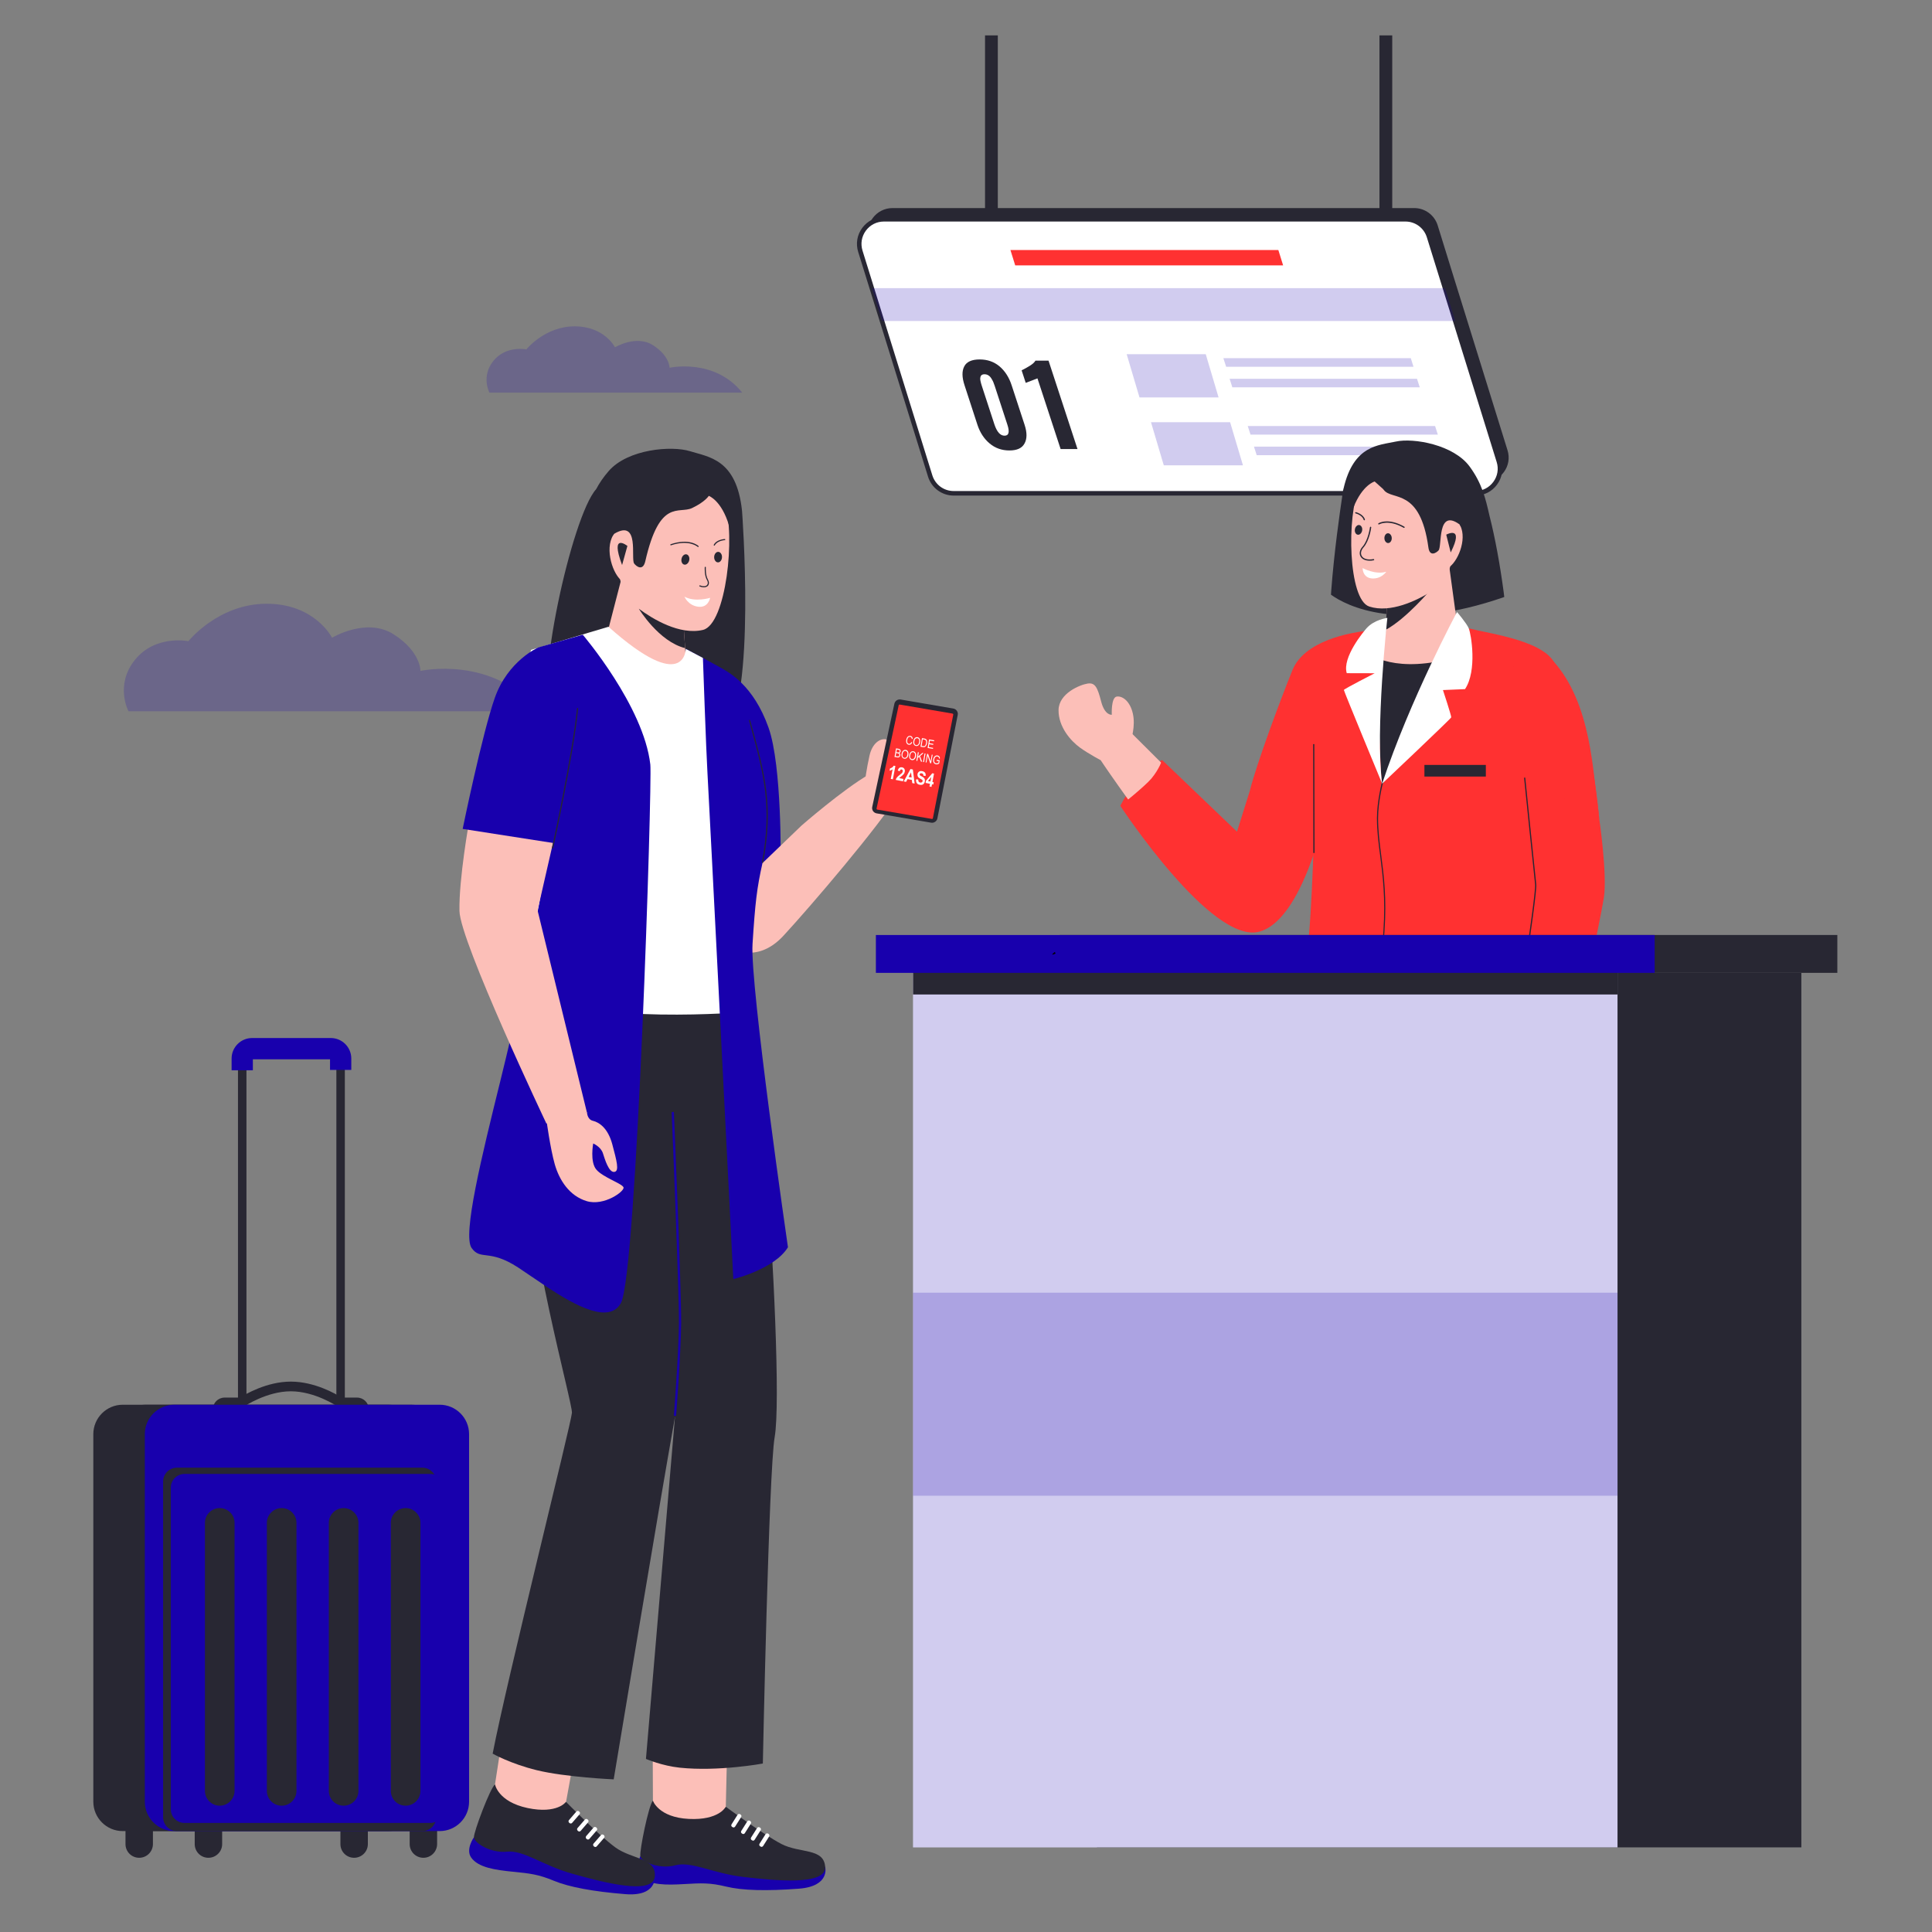 <svg xmlns="http://www.w3.org/2000/svg" xmlns:xlink="http://www.w3.org/1999/xlink" width="248" zoomAndPan="magnify" viewBox="0 0 186 186" height="248" preserveAspectRatio="xMidYMid meet" version="1.2"><rect x="0" y="0" width="186" height="186" fill="#808080" stroke="none"/><defs><clipPath id="2a7debcdb1"><path d="M 94 3.398 L 135 3.398 L 135 36 L 94 36 Z M 94 3.398 "/></clipPath><filter x="0%" y="0%" width="100%" filterUnits="objectBoundingBox" id="e8c5fa8724" height="100%"><feColorMatrix values="0 0 0 0 1 0 0 0 0 1 0 0 0 0 1 0 0 0 1 0" type="matrix" in="SourceGraphic"/></filter><clipPath id="b9c7952ae7"><path d="M 0.762 0.602 L 57.16 0.602 L 57.16 4 L 0.762 4 Z M 0.762 0.602 "/></clipPath><clipPath id="8252a9d3a7"><rect x="0" width="58" y="0" height="5"/></clipPath><clipPath id="13fa7d0588"><path d="M 0.238 1 L 10 1 L 10 6 L 0.238 6 Z M 0.238 1 "/></clipPath><clipPath id="7e36868798"><path d="M 2 7 L 12 7 L 12 11.879 L 2 11.879 Z M 2 7 "/></clipPath><clipPath id="71d6535931"><path d="M 12 10 L 31.199 10 L 31.199 11 L 12 11 Z M 12 10 "/></clipPath><clipPath id="c453386747"><rect x="0" width="32" y="0" height="12"/></clipPath><clipPath id="ab33ad651b"><path d="M 102 90 L 176.887 90 L 176.887 94 L 102 94 Z M 102 90 "/></clipPath><clipPath id="4b681949e3"><path d="M 0.602 0.121 L 69 0.121 L 69 85 L 0.602 85 Z M 0.602 0.121 "/></clipPath><clipPath id="d5a43a55aa"><rect x="0" width="69" y="0" height="86"/></clipPath><clipPath id="0bf5e0ed96"><path d="M 0.602 0.078 L 69 0.078 L 69 20 L 0.602 20 Z M 0.602 0.078 "/></clipPath><clipPath id="ffe10243e1"><rect x="0" width="69" y="0" height="21"/></clipPath><clipPath id="7201f9ec64"><path d="M 0.32 1 L 25.52 1 L 25.52 8 L 0.32 8 Z M 0.32 1 "/></clipPath><clipPath id="31cd13eda6"><rect x="0" width="26" y="0" height="9"/></clipPath><clipPath id="1148ae453a"><path d="M 0.52 1 L 41 1 L 41 11.879 L 0.52 11.879 Z M 0.52 1 "/></clipPath><clipPath id="25eedcca78"><rect x="0" width="42" y="0" height="12"/></clipPath><clipPath id="ab9df3110c"><path d="M 45 176 L 64 176 L 64 182.648 L 45 182.648 Z M 45 176 "/></clipPath><clipPath id="b382e73715"><path d="M 8.887 135 L 41 135 L 41 177 L 8.887 177 Z M 8.887 135 "/></clipPath><clipPath id="45a47c29b0"><path d="M 101.289 91.633 L 101.645 91.633 L 101.645 91.914 L 101.289 91.914 Z M 101.289 91.633 "/></clipPath><clipPath id="8e7a596ba3"><path d="M 101.625 91.801 C 100.949 92.102 101.551 91.648 101.551 91.648 "/></clipPath><clipPath id="4cd55f4382"><path d="M 0.289 0.633 L 0.645 0.633 L 0.645 0.914 L 0.289 0.914 Z M 0.289 0.633 "/></clipPath><clipPath id="e32c30bbcc"><path d="M 0.625 0.801 C -0.051 1.102 0.551 0.648 0.551 0.648 "/></clipPath><clipPath id="db41a30c19"><rect x="0" width="1" y="0" height="1"/></clipPath></defs><g id="718289f371"><g clip-rule="nonzero" clip-path="url(#2a7debcdb1)"><path style=" stroke:none;fill-rule:nonzero;fill:#282733;fill-opacity:1;" d="M 134.035 35.336 L 94.832 35.336 L 94.832 3.41 L 96.062 3.41 L 96.062 34.105 L 132.805 34.105 L 132.805 3.41 L 134.035 3.41 Z M 134.035 35.336 "/></g><path style=" stroke:none;fill-rule:nonzero;fill:#282733;fill-opacity:1;" d="M 142.879 46.41 L 92.656 46.41 C 91.617 46.41 90.699 45.734 90.391 44.746 L 85.758 29.828 L 84.773 26.664 L 83.664 23.105 C 83.188 21.578 84.332 20.031 85.93 20.031 L 136.148 20.031 C 137.188 20.031 138.102 20.707 138.41 21.695 L 139.949 26.664 L 140.934 29.828 L 145.129 43.332 C 145.621 44.863 144.477 46.41 142.879 46.41 Z M 142.879 46.41 "/><path style=" stroke:none;fill-rule:nonzero;fill:#ffffff;fill-opacity:1;" d="M 142.039 47.488 L 91.816 47.488 C 90.777 47.488 89.863 46.812 89.555 45.824 L 84.918 30.906 L 83.934 27.742 L 82.828 24.184 C 82.352 22.656 83.492 21.109 85.09 21.109 L 135.309 21.109 C 136.348 21.109 137.266 21.785 137.574 22.773 L 139.113 27.742 L 140.098 30.906 L 144.293 44.41 C 144.781 45.941 143.641 47.488 142.039 47.488 Z M 142.039 47.488 "/><path style=" stroke:none;fill-rule:nonzero;fill:#282733;fill-opacity:1;" d="M 142.039 47.711 L 91.816 47.711 C 90.676 47.711 89.68 46.973 89.344 45.887 L 82.621 24.254 C 82.375 23.461 82.512 22.617 83.008 21.945 C 83.504 21.273 84.262 20.887 85.094 20.887 L 135.316 20.887 C 136.453 20.887 137.445 21.617 137.789 22.711 L 144.512 44.348 C 144.758 45.141 144.621 45.984 144.125 46.656 C 143.633 47.328 142.871 47.711 142.039 47.711 Z M 85.094 21.328 C 84.402 21.328 83.773 21.648 83.359 22.207 C 82.949 22.766 82.832 23.461 83.035 24.121 L 89.758 45.758 C 90.039 46.664 90.867 47.273 91.812 47.273 L 142.031 47.273 C 142.723 47.273 143.355 46.953 143.766 46.395 C 144.18 45.836 144.297 45.141 144.09 44.48 L 137.367 22.844 C 137.082 21.938 136.254 21.328 135.309 21.328 Z M 85.094 21.328 "/><g mask="url(#ef3c936ccc)" transform="matrix(1,0,0,1,83,27)"><g clip-path="url(#8252a9d3a7)"><g clip-rule="nonzero" clip-path="url(#b9c7952ae7)"><path style=" stroke:none;fill-rule:nonzero;fill:#1800ad;fill-opacity:1;" d="M 57.105 3.906 L 1.918 3.906 L 0.938 0.742 L 56.125 0.742 Z M 57.105 3.906 "/></g></g><mask id="ef3c936ccc"><g filter="url(#e8c5fa8724)"><rect x="0" width="186" y="0" height="186" style="fill:#000000;fill-opacity:0.2;stroke:none;"/></g></mask></g><path style=" stroke:none;fill-rule:nonzero;fill:#ff3131;fill-opacity:1;" d="M 123.531 25.551 L 97.738 25.551 L 97.277 24.07 L 123.07 24.07 Z M 123.531 25.551 "/><g mask="url(#49eb009749)" transform="matrix(1,0,0,1,108,33)"><g clip-path="url(#c453386747)"><g clip-rule="nonzero" clip-path="url(#13fa7d0588)"><path style=" stroke:none;fill-rule:nonzero;fill:#1800ad;fill-opacity:1;" d="M 9.316 5.262 L 1.703 5.262 L 0.469 1.102 L 8.082 1.102 Z M 9.316 5.262 "/></g><path style=" stroke:none;fill-rule:nonzero;fill:#1800ad;fill-opacity:1;" d="M 28.082 2.309 L 10.043 2.309 L 9.777 1.48 L 27.82 1.48 Z M 28.082 2.309 "/><path style=" stroke:none;fill-rule:nonzero;fill:#1800ad;fill-opacity:1;" d="M 28.684 4.289 L 10.641 4.289 L 10.379 3.465 L 28.418 3.465 Z M 28.684 4.289 "/><g clip-rule="nonzero" clip-path="url(#7e36868798)"><path style=" stroke:none;fill-rule:nonzero;fill:#1800ad;fill-opacity:1;" d="M 11.664 11.801 L 4.043 11.801 L 2.809 7.645 L 10.426 7.645 Z M 11.664 11.801 "/></g><path style=" stroke:none;fill-rule:nonzero;fill:#1800ad;fill-opacity:1;" d="M 30.426 8.844 L 12.391 8.844 L 12.125 8.016 L 30.16 8.016 Z M 30.426 8.844 "/><g clip-rule="nonzero" clip-path="url(#71d6535931)"><path style=" stroke:none;fill-rule:nonzero;fill:#1800ad;fill-opacity:1;" d="M 31.023 10.824 L 12.988 10.824 L 12.723 10 L 30.758 10 Z M 31.023 10.824 "/></g></g><mask id="49eb009749"><g filter="url(#e8c5fa8724)"><rect x="0" width="186" y="0" height="186" style="fill:#000000;fill-opacity:0.2;stroke:none;"/></g></mask></g><path style=" stroke:none;fill-rule:nonzero;fill:#282733;fill-opacity:1;" d="M 97.18 43.367 C 96.449 43.367 95.812 43.145 95.277 42.695 C 94.742 42.25 94.352 41.652 94.105 40.91 L 92.863 37.102 C 92.605 36.328 92.598 35.719 92.832 35.273 C 93.062 34.828 93.559 34.605 94.316 34.605 C 95.07 34.605 95.707 34.832 96.234 35.277 C 96.758 35.723 97.148 36.332 97.398 37.102 L 98.645 40.91 C 98.887 41.652 98.883 42.246 98.637 42.691 C 98.395 43.148 97.91 43.367 97.18 43.367 Z M 96.711 41.945 C 97.125 41.945 97.219 41.59 96.98 40.875 L 95.762 37.145 C 95.715 37 95.668 36.871 95.625 36.773 C 95.582 36.668 95.516 36.559 95.438 36.43 C 95.359 36.301 95.262 36.203 95.156 36.137 C 95.043 36.066 94.918 36.031 94.777 36.031 C 94.68 36.031 94.602 36.047 94.543 36.082 C 94.484 36.117 94.438 36.16 94.414 36.223 C 94.391 36.289 94.379 36.352 94.371 36.414 C 94.367 36.48 94.371 36.562 94.391 36.66 C 94.41 36.754 94.43 36.836 94.449 36.906 C 94.469 36.973 94.492 37.051 94.523 37.148 L 95.742 40.879 C 95.984 41.59 96.301 41.945 96.711 41.945 Z M 96.711 41.945 "/><path style=" stroke:none;fill-rule:nonzero;fill:#282733;fill-opacity:1;" d="M 102.109 43.23 L 99.879 36.426 L 98.75 36.859 L 98.355 35.652 C 98.605 35.531 98.863 35.391 99.137 35.219 C 99.414 35.047 99.594 34.883 99.688 34.719 L 100.945 34.719 L 103.734 43.23 Z M 102.109 43.23 "/><path style=" stroke:none;fill-rule:nonzero;fill:#282733;fill-opacity:1;" d="M 144.82 57.477 C 134.684 61.004 129.602 58.305 128.137 57.254 C 128.145 57.133 128.152 57.008 128.16 56.891 C 128.449 53.07 128.984 49.379 129.215 47.816 C 129.219 47.672 129.23 47.543 129.254 47.434 C 129.273 47.312 129.301 47.211 129.332 47.094 C 129.336 47.055 129.34 47.035 129.34 47.035 L 129.348 47.035 C 130.316 42.844 132.719 42.875 134.375 42.512 C 136.078 42.133 139.953 42.812 141.492 44.922 C 142.66 46.52 143.012 47.941 143.395 49.641 C 143.945 51.785 144.418 54.414 144.762 56.988 C 144.781 57.152 144.805 57.316 144.82 57.477 Z M 144.82 57.477 "/><path style=" stroke:none;fill-rule:nonzero;fill:#fcbfb8;fill-opacity:1;" d="M 125.234 69.27 C 126.352 77.359 128.176 86.656 125.84 94.582 C 128.848 96.688 144.535 95.539 148.613 94.141 C 148.176 88.559 146.922 82.16 147.766 76.516 L 147.773 76.508 C 149.383 70.672 151.48 67.32 150.246 64.855 C 149.672 63.707 147.832 61.93 145.52 61.637 C 141.77 61.164 140.273 60.219 140.273 60.219 C 140.684 63.543 133.363 63.688 133.441 60.609 C 129.688 60.887 124 64.355 125.234 69.27 Z M 125.234 69.27 "/><path style=" stroke:none;fill-rule:nonzero;fill:#ff3131;fill-opacity:1;" d="M 111.875 73.164 C 111.875 73.164 109.488 74.406 107.852 77.578 L 109.957 77.598 L 111.73 74.977 Z M 111.875 73.164 "/><path style=" stroke:none;fill-rule:nonzero;fill:#fcbfb8;fill-opacity:1;" d="M 128.297 61.602 C 125.898 62.266 125.352 63.648 123.789 67.461 C 122.918 69.586 120.488 75.527 119.176 80.785 L 108.492 70.137 L 105.973 73.195 C 105.973 73.195 107.602 75.73 114.676 85.273 C 118.758 90.77 121.883 88.996 121.891 88.996 C 123.957 88.703 125.379 84.562 125.379 84.562 L 128.156 76.047 L 129.703 75.215 L 133.438 60.609 C 133.438 60.609 130.109 61.098 128.297 61.602 Z M 128.297 61.602 "/><path style=" stroke:none;fill-rule:nonzero;fill:#ff3131;fill-opacity:1;" d="M 120.352 76.047 L 119.09 80.07 L 111.879 73.168 C 111.879 73.168 111.625 74.016 110.855 74.945 C 110.223 75.703 107.859 77.586 107.859 77.586 C 107.859 77.586 116.652 90.984 121.262 89.688 C 125.871 88.391 128.043 76.324 128.043 76.324 Z M 120.352 76.047 "/><path style=" stroke:none;fill-rule:nonzero;fill:#282733;fill-opacity:1;" d="M 131.527 62.742 C 131.527 62.742 133.719 64.809 139.215 63.512 C 144.711 62.215 135.297 81.016 135.297 81.016 L 128.277 70.312 Z M 131.527 62.742 "/><path style=" stroke:none;fill-rule:nonzero;fill:#fcbfb8;fill-opacity:1;" d="M 140.586 62.316 L 136.516 63.141 L 133.395 62.035 L 133.438 60.609 L 133.473 59.305 L 133.52 57.719 L 135.266 56.801 L 139.527 54.555 Z M 140.586 62.316 "/><path style=" stroke:none;fill-rule:nonzero;fill:#282733;fill-opacity:1;" d="M 137.801 56.688 C 137.738 56.777 135.387 59.559 133.438 60.617 L 133.473 59.309 L 133.52 57.727 L 135.266 56.805 C 136.461 56.75 137.727 56.68 137.801 56.688 Z M 137.801 56.688 "/><path style=" stroke:none;fill-rule:nonzero;fill:#fcbfb8;fill-opacity:1;" d="M 138.891 57.059 C 138.891 57.059 138.418 56.574 137.719 56.996 C 136.391 57.809 133.855 59.059 131.82 58.391 C 129.789 57.727 129.637 49.641 130.871 46.902 C 130.938 46.754 131.012 46.613 131.098 46.48 C 131.641 45.621 132.527 45.062 133.57 44.781 C 135.363 44.289 137.617 44.598 139.395 45.555 C 142.371 47.152 139.238 55.492 138.891 57.059 Z M 138.891 57.059 "/><path style=" stroke:none;fill-rule:nonzero;fill:#282733;fill-opacity:1;" d="M 133.988 51.797 C 133.992 51.93 133.961 52.039 133.895 52.133 C 133.828 52.227 133.746 52.277 133.648 52.281 C 133.551 52.285 133.469 52.238 133.395 52.152 C 133.324 52.062 133.285 51.953 133.281 51.82 C 133.277 51.691 133.309 51.578 133.375 51.484 C 133.441 51.391 133.52 51.344 133.617 51.34 C 133.715 51.336 133.801 51.379 133.871 51.469 C 133.945 51.559 133.984 51.668 133.988 51.797 Z M 133.988 51.797 "/><path style=" stroke:none;fill-rule:nonzero;fill:#282733;fill-opacity:1;" d="M 130.867 50.547 C 130.961 50.566 131.035 50.625 131.09 50.727 C 131.145 50.828 131.16 50.941 131.137 51.07 C 131.117 51.199 131.062 51.301 130.98 51.383 C 130.898 51.461 130.809 51.492 130.711 51.477 C 130.617 51.461 130.539 51.402 130.488 51.301 C 130.434 51.199 130.418 51.082 130.441 50.953 C 130.461 50.828 130.516 50.723 130.598 50.645 C 130.68 50.562 130.77 50.531 130.867 50.547 Z M 130.867 50.547 "/><path style=" stroke:none;fill-rule:nonzero;fill:#282733;fill-opacity:1;" d="M 135.172 50.824 C 135.164 50.824 135.152 50.82 135.145 50.816 C 133.652 49.965 132.785 50.477 132.777 50.484 C 132.746 50.504 132.711 50.492 132.691 50.465 C 132.672 50.434 132.684 50.398 132.711 50.379 C 132.75 50.355 133.645 49.816 135.203 50.707 C 135.23 50.723 135.242 50.762 135.227 50.793 C 135.211 50.816 135.191 50.824 135.172 50.824 Z M 135.172 50.824 "/><path style=" stroke:none;fill-rule:nonzero;fill:#282733;fill-opacity:1;" d="M 131.344 50.09 C 131.32 50.09 131.297 50.07 131.285 50.047 C 131.156 49.59 130.512 49.426 130.508 49.426 C 130.473 49.414 130.453 49.387 130.465 49.352 C 130.473 49.316 130.504 49.301 130.539 49.309 C 130.566 49.312 131.254 49.492 131.406 50.016 C 131.414 50.051 131.395 50.082 131.363 50.09 C 131.355 50.09 131.352 50.09 131.344 50.09 Z M 131.344 50.09 "/><path style=" stroke:none;fill-rule:nonzero;fill:#282733;fill-opacity:1;" d="M 131.859 53.98 C 131.449 53.98 131.137 53.84 130.988 53.578 C 130.832 53.301 130.898 52.938 131.176 52.629 C 131.723 52.012 131.891 50.773 131.891 50.762 C 131.895 50.727 131.93 50.707 131.957 50.707 C 131.992 50.715 132.016 50.742 132.012 50.777 C 132.008 50.832 131.84 52.062 131.266 52.707 C 131.027 52.977 130.965 53.285 131.098 53.52 C 131.262 53.816 131.688 53.926 132.234 53.824 C 132.266 53.816 132.297 53.84 132.301 53.875 C 132.305 53.906 132.285 53.938 132.254 53.941 C 132.109 53.973 131.984 53.98 131.859 53.98 Z M 131.859 53.98 "/><path style=" stroke:none;fill-rule:nonzero;fill:#ffffff;fill-opacity:1;" d="M 131.184 54.691 C 131.184 54.691 132.418 55.367 133.461 55.043 C 133.461 55.043 132.996 55.754 132.082 55.688 C 131.164 55.617 131.184 54.691 131.184 54.691 Z M 131.184 54.691 "/><path style=" stroke:none;fill-rule:nonzero;fill:#fcbfb8;fill-opacity:1;" d="M 138.633 50.988 C 138.633 50.988 140.215 49.426 140.695 50.875 C 141.176 52.332 140.117 54.5 139.215 54.754 Z M 138.633 50.988 "/><path style=" stroke:none;fill-rule:nonzero;fill:#282733;fill-opacity:1;" d="M 139.234 51.473 C 139.234 51.473 141.012 50.512 139.664 53.184 "/><path style=" stroke:none;fill-rule:nonzero;fill:#282733;fill-opacity:1;" d="M 140.426 45.422 C 140.426 45.422 138.938 44.32 138.844 44.27 C 138.75 44.219 135.008 43.461 135.008 43.461 C 135.008 43.461 133.18 43.996 133.102 44.059 C 133.066 44.09 132.762 44.363 132.434 44.668 L 132.344 44.578 C 132.344 44.578 130.629 45.109 130.582 45.199 C 130.531 45.293 129.367 47.684 129.367 47.684 L 130.301 48.855 C 131.176 46.656 132.344 46.355 132.344 46.355 L 133.148 47.074 C 133.172 47.105 133.203 47.137 133.227 47.172 C 134.02 48.219 136.723 46.934 137.516 52.699 C 137.641 53.645 138.285 53.223 138.496 52.988 C 138.852 52.59 138.332 48.93 140.492 50.469 C 141.934 51.496 141.957 47.828 141.957 47.719 C 141.953 47.617 140.426 45.422 140.426 45.422 Z M 140.426 45.422 "/><path style=" stroke:none;fill-rule:nonzero;fill:#fcbfb8;fill-opacity:1;" d="M 141.59 157.918 L 142.238 160.363 L 142.336 160.723 L 142.801 162.461 L 143.512 165.098 L 144.277 167.949 L 145.441 168.891 L 150.121 168.273 L 150.133 165.988 L 149.379 162.824 L 149.289 162.465 L 148.688 159.938 C 148.676 159.918 148.676 159.902 148.668 159.875 L 148.602 159.594 L 147.645 155.531 Z M 141.59 157.918 "/><path style=" stroke:none;fill-rule:nonzero;fill:#fcbfb8;fill-opacity:1;" d="M 151.406 168.859 L 145.207 172.629 L 140.461 173.98 L 139.43 172.5 C 139.43 172.5 144.41 169.82 144.047 167.672 C 144.012 167.48 143.719 165.785 143.719 165.785 C 143.719 165.785 149.699 164.16 149.707 164.18 C 149.902 164.641 151.406 168.859 151.406 168.859 Z M 151.406 168.859 "/><path style=" stroke:none;fill-rule:nonzero;fill:#282733;fill-opacity:1;" d="M 140.125 172.016 C 140.125 172.016 137.398 173.555 137.496 174.57 C 137.594 175.582 138.809 175.602 140.703 175.281 L 143.156 174.734 C 144.234 174.555 145.289 174.246 146.281 173.777 C 148.891 172.539 149.859 173.383 149.859 173.383 L 152.02 172.977 C 152.02 172.977 152.25 168.695 151.145 168.355 C 150.883 168.273 148.824 169.699 145.012 171.59 C 143.555 172.316 140.832 173.996 140.125 172.016 Z M 140.125 172.016 "/><path style=" stroke:none;fill-rule:nonzero;fill:#fcbfb8;fill-opacity:1;" d="M 127.445 157.098 L 127.734 159.609 L 127.777 159.977 L 127.988 161.766 L 128.312 164.477 L 128.656 167.406 L 129.676 168.504 L 134.395 168.562 L 134.73 166.305 L 134.441 163.062 L 134.402 162.695 L 134.172 160.109 C 134.168 160.09 134.168 160.074 134.164 160.047 L 134.145 159.762 L 133.777 155.605 Z M 127.445 157.098 "/><path style=" stroke:none;fill-rule:nonzero;fill:#fcbfb8;fill-opacity:1;" d="M 135.586 169.332 L 128.91 172.168 L 124.016 172.824 L 123.211 171.211 C 123.211 171.211 128.523 169.277 128.473 167.098 C 128.469 166.902 128.422 165.18 128.422 165.18 C 128.422 165.18 134.574 164.438 134.578 164.457 C 134.703 164.941 135.586 169.332 135.586 169.332 Z M 135.586 169.332 "/><path style=" stroke:none;fill-rule:nonzero;fill:#282733;fill-opacity:1;" d="M 123.973 170.832 C 123.973 170.832 121.051 171.961 121 172.98 C 120.953 174 122.152 174.191 124.078 174.148 L 126.582 173.961 C 127.676 173.938 128.77 173.785 129.812 173.461 C 132.57 172.613 133.41 173.586 133.41 173.586 L 135.605 173.492 C 135.605 173.492 136.445 169.289 135.402 168.793 C 135.152 168.676 132.914 169.785 128.867 171.109 C 127.316 171.621 124.383 172.895 123.973 170.832 Z M 123.973 170.832 "/><path style=" stroke:none;fill-rule:nonzero;fill:#282733;fill-opacity:1;" d="M 132.68 137.418 L 135.523 162.348 C 135.523 162.348 135.523 162.348 135.52 162.355 C 135.414 162.395 133.949 162.945 132.203 163.211 C 131.938 163.254 131.668 163.285 131.395 163.309 C 131.297 163.312 127.055 163.246 127.055 163.246 C 127.055 163.246 123.434 142.594 122.855 139.32 C 122.27 136.031 122.996 121.477 123.695 112.371 C 124.445 102.367 125.246 96.316 125.246 96.316 L 134.512 97.18 L 135.73 118.387 Z M 132.68 137.418 "/><path style=" stroke:none;fill-rule:nonzero;fill:#282733;fill-opacity:1;" d="M 133.527 97.316 L 144.516 94.75 L 144.801 96.566 C 144.801 96.566 147.32 101.656 147.32 110.719 C 147.32 119.777 142.734 135.914 142.805 136.914 C 142.879 137.914 149.254 154.758 150.613 161.824 C 150.613 161.824 148.891 162.812 146.258 163.457 C 143.426 164.148 141.836 163.848 141.836 163.848 C 141.836 163.848 134.207 145.887 132.684 137.418 C 131.16 128.949 133.527 97.316 133.527 97.316 Z M 133.527 97.316 "/><path style=" stroke:none;fill-rule:nonzero;fill:#ff3131;fill-opacity:1;" d="M 148.301 87.047 C 148.301 87.047 151.371 101.305 150.477 102.945 C 150.309 103.254 149.609 103.637 148.531 104.02 C 142.188 106.258 129.395 106.488 124.535 103.398 C 123.883 103.051 125.699 92.648 125.848 91.613 C 126.348 87.953 126.566 77.953 126.566 77.953 L 120.344 76.051 C 121.027 73.391 123.184 67.598 124.426 64.516 C 125.551 61.742 129.84 60.84 132.168 60.68 C 132.664 65.348 132.918 75.492 133.055 75.461 C 133.668 75.336 139.391 63.395 141.395 60.492 C 143.594 61.051 149.09 61.727 149.797 64.199 C 152.988 66.934 153.949 78.742 153.949 78.742 L 147.652 79.246 C 147.688 80.227 148.211 85.949 148.301 87.047 Z M 148.301 87.047 "/><path style=" stroke:none;fill-rule:nonzero;fill:#282733;fill-opacity:1;" d="M 132.172 98.41 L 132.062 98.387 C 132.07 98.352 132.836 94.785 133.184 89.645 C 133.398 86.465 133.121 84.293 132.871 82.371 C 132.711 81.156 132.562 80.012 132.562 78.766 C 132.562 77.117 133.062 75.223 133.066 75.203 L 133.172 75.234 C 133.168 75.254 132.672 77.137 132.672 78.766 C 132.672 80 132.82 81.148 132.977 82.355 C 133.227 84.281 133.512 86.465 133.289 89.648 C 132.941 94.797 132.18 98.375 132.172 98.41 Z M 132.172 98.41 "/><path style=" stroke:none;fill-rule:nonzero;fill:#fcbfb8;fill-opacity:1;" d="M 146.098 66.598 C 146.098 66.598 150.812 62.812 152.41 69.977 C 153.66 75.57 154.457 81.406 154.145 85.871 C 153.926 88.988 149.902 105.676 149.902 105.676 L 145.66 104.445 L 148.156 85.082 Z M 146.098 66.598 "/><path style=" stroke:none;fill-rule:nonzero;fill:#ff3131;fill-opacity:1;" d="M 153.953 78.734 L 147.402 79.227 L 147.215 78.195 L 147.129 77.672 L 144.797 64.621 L 148.734 62.84 C 153.031 66.664 153.281 73.586 153.742 76.957 C 153.77 77.148 153.793 77.32 153.812 77.488 C 153.91 78.262 153.953 78.734 153.953 78.734 Z M 153.953 78.734 "/><path style=" stroke:none;fill-rule:nonzero;fill:#fcbfb8;fill-opacity:1;" d="M 145.727 104.156 C 145.727 104.156 143.898 106.805 143.156 107.793 C 142.41 108.781 142.297 110.176 142.648 110.469 C 143.004 110.762 144.453 109.449 144.66 109.766 C 144.863 110.086 144.719 111.281 145.824 111.242 C 146.934 111.203 149.082 110.82 149.176 109.871 C 149.266 108.938 150 107.074 149.746 105.508 Z M 145.727 104.156 "/><path style=" stroke:none;fill-rule:nonzero;fill:#282733;fill-opacity:1;" d="M 126.441 82.117 L 126.422 71.637 L 126.535 71.637 L 126.555 82.117 Z M 126.441 82.117 "/><path style=" stroke:none;fill-rule:nonzero;fill:#ff3131;fill-opacity:1;" d="M 153.953 78.734 C 153.953 78.734 154.762 84.203 154.406 86.453 C 154.051 88.703 150.977 103.246 150.977 103.246 L 145.418 102.301 C 145.418 102.301 147.961 86.156 147.844 85.148 C 147.727 84.145 146.781 74.859 146.781 74.859 Z M 153.953 78.734 "/><path style=" stroke:none;fill-rule:nonzero;fill:#282733;fill-opacity:1;" d="M 145.477 102.309 L 145.363 102.289 C 145.391 102.129 147.902 86.145 147.789 85.16 C 147.672 84.164 146.738 74.965 146.727 74.871 L 146.84 74.859 C 146.848 74.953 147.785 84.156 147.902 85.148 C 148.02 86.145 145.578 101.648 145.477 102.309 Z M 145.477 102.309 "/><path style=" stroke:none;fill-rule:nonzero;fill:#ffffff;fill-opacity:1;" d="M 140.273 58.922 C 140.273 58.922 141.203 60.012 141.398 60.484 C 141.637 61.051 142.227 64.566 141.043 66.344 L 138.918 66.434 C 138.918 66.434 139.742 68.93 139.715 69.062 C 139.684 69.195 133.062 75.449 133.062 75.449 C 135.75 67.324 140.273 58.922 140.273 58.922 Z M 140.273 58.922 "/><path style=" stroke:none;fill-rule:nonzero;fill:#ffffff;fill-opacity:1;" d="M 133.566 59.488 C 133.566 59.488 132.297 59.645 131.555 60.492 C 131.305 60.781 129.199 63.277 129.656 64.809 L 132.344 64.816 C 132.344 64.816 129.391 66.324 129.379 66.426 C 129.371 66.531 133.066 75.453 133.066 75.453 C 132.375 70.363 133.566 59.488 133.566 59.488 Z M 133.566 59.488 "/><path style=" stroke:none;fill-rule:nonzero;fill:#fcbfb8;fill-opacity:1;" d="M 108.891 71.223 C 108.891 71.223 109.336 69.926 109.066 68.711 C 108.797 67.5 108.051 66.973 107.504 67.062 C 106.953 67.156 107.035 68.812 107.035 68.812 C 107.035 68.812 106.367 68.906 106.012 67.539 C 105.66 66.172 105.426 65.695 104.703 65.809 C 103.984 65.922 101.926 66.746 101.91 68.367 C 101.898 69.988 103.086 71.332 103.965 71.969 C 104.84 72.605 106.156 73.289 106.156 73.289 Z M 108.891 71.223 "/><path style=" stroke:none;fill-rule:nonzero;fill:#282733;fill-opacity:1;" d="M 137.133 73.641 L 143.047 73.641 L 143.047 74.762 L 137.133 74.762 Z M 137.133 73.641 "/><path style=" stroke:none;fill-rule:nonzero;fill:#282733;fill-opacity:1;" d="M 105.602 93.668 L 173.422 93.668 L 173.422 177.852 L 105.602 177.852 Z M 105.602 93.668 "/><g clip-rule="nonzero" clip-path="url(#ab33ad651b)"><path style=" stroke:none;fill-rule:nonzero;fill:#282733;fill-opacity:1;" d="M 102.023 90.016 L 177 90.016 L 177 93.66 L 102.023 93.66 Z M 102.023 90.016 "/></g><path style=" stroke:none;fill-rule:nonzero;fill:#ffffff;fill-opacity:1;" d="M 87.902 93.668 L 155.723 93.668 L 155.723 177.852 L 87.902 177.852 Z M 87.902 93.668 "/><g mask="url(#5c6069cdb1)" transform="matrix(1,0,0,1,87,93)"><g clip-path="url(#d5a43a55aa)"><g clip-rule="nonzero" clip-path="url(#4b681949e3)"><path style=" stroke:none;fill-rule:nonzero;fill:#1800ad;fill-opacity:1;" d="M 0.902 0.668 L 68.723 0.668 L 68.723 84.852 L 0.902 84.852 Z M 0.902 0.668 "/></g></g><mask id="5c6069cdb1"><g filter="url(#e8c5fa8724)"><rect x="0" width="186" y="0" height="186" style="fill:#000000;fill-opacity:0.2;stroke:none;"/></g></mask></g><path style=" stroke:none;fill-rule:nonzero;fill:#282733;fill-opacity:1;" d="M 87.902 93.238 L 155.723 93.238 L 155.723 95.742 L 87.902 95.742 Z M 87.902 93.238 "/><g mask="url(#9faf6c2fde)" transform="matrix(1,0,0,1,87,124)"><g clip-path="url(#ffe10243e1)"><g clip-rule="nonzero" clip-path="url(#0bf5e0ed96)"><path style=" stroke:none;fill-rule:nonzero;fill:#1800ad;fill-opacity:1;" d="M 0.902 0.453 L 68.723 0.453 L 68.723 20 L 0.902 20 Z M 0.902 0.453 "/></g></g><mask id="9faf6c2fde"><g filter="url(#e8c5fa8724)"><rect x="0" width="186" y="0" height="186" style="fill:#000000;fill-opacity:0.2;stroke:none;"/></g></mask></g><path style=" stroke:none;fill-rule:nonzero;fill:#1800ad;fill-opacity:1;" d="M 84.324 90.016 L 159.301 90.016 L 159.301 93.66 L 84.324 93.66 Z M 84.324 90.016 "/><g mask="url(#a0f1c4edd7)" transform="matrix(1,0,0,1,46,30)"><g clip-path="url(#31cd13eda6)"><g clip-rule="nonzero" clip-path="url(#7201f9ec64)"><path style=" stroke:none;fill-rule:nonzero;fill:#1800ad;fill-opacity:1;" d="M 25.457 7.801 L 1.121 7.801 C 1.121 7.801 0.289 6.262 1.496 4.75 C 2.707 3.234 4.676 3.637 4.676 3.637 C 4.676 3.637 6.445 1.418 9.324 1.418 C 12.199 1.418 13.207 3.438 13.207 3.438 C 13.207 3.438 15.25 2.199 16.867 3.234 C 18.48 4.27 18.461 5.406 18.461 5.406 C 18.461 5.406 22.773 4.445 25.457 7.801 Z M 25.457 7.801 "/></g></g><mask id="a0f1c4edd7"><g filter="url(#e8c5fa8724)"><rect x="0" width="186" y="0" height="186" style="fill:#000000;fill-opacity:0.2;stroke:none;"/></g></mask></g><g mask="url(#8a2733459d)" transform="matrix(1,0,0,1,11,57)"><g clip-path="url(#25eedcca78)"><g clip-rule="nonzero" clip-path="url(#1148ae453a)"><path style=" stroke:none;fill-rule:nonzero;fill:#1800ad;fill-opacity:1;" d="M 40.836 11.48 L 1.375 11.48 C 1.375 11.48 0.027 8.98 1.988 6.531 C 3.953 4.078 7.141 4.727 7.141 4.727 C 7.141 4.727 10.008 1.125 14.672 1.125 C 19.332 1.125 20.969 4.398 20.969 4.398 C 20.969 4.398 24.285 2.395 26.902 4.07 C 29.52 5.746 29.48 7.59 29.48 7.59 C 29.48 7.59 36.477 6.043 40.836 11.48 Z M 40.836 11.48 "/></g></g><mask id="8a2733459d"><g filter="url(#e8c5fa8724)"><rect x="0" width="186" y="0" height="186" style="fill:#000000;fill-opacity:0.2;stroke:none;"/></g></mask></g><path style=" stroke:none;fill-rule:nonzero;fill:#fcbfb8;fill-opacity:1;" d="M 70.156 162.109 L 70.098 164.996 L 70.082 165.422 L 70.031 167.473 L 69.953 170.586 L 69.875 173.953 L 68.836 175.309 L 63.48 175.883 L 62.859 173.348 L 62.844 169.641 L 62.848 169.219 L 62.836 166.254 C 62.84 166.23 62.836 166.211 62.84 166.18 L 62.836 165.855 L 63.438 162.5 Z M 70.156 162.109 "/><path style=" stroke:none;fill-rule:nonzero;fill:#1800ad;fill-opacity:1;" d="M 79.441 179.723 C 79.441 179.723 79.965 181.602 76.891 181.832 C 73.82 182.062 71.488 182.012 69.914 181.629 C 68.344 181.246 67.52 181.289 65.852 181.387 C 64.188 181.484 62.508 181.512 61.691 180.656 C 61.02 179.953 61.652 178.699 61.652 178.699 L 70.82 178.969 Z M 79.441 179.723 "/><path style=" stroke:none;fill-rule:nonzero;fill:#282733;fill-opacity:1;" d="M 69.879 173.945 C 69.879 173.945 73.457 176.602 75.223 177.523 C 76.984 178.445 79.328 177.891 79.441 179.73 C 79.555 181.566 74.516 181.039 71.566 180.699 C 68.617 180.359 66.574 179.16 65.012 179.578 C 63.453 179.992 61.746 179.223 61.648 178.711 C 61.551 178.199 62.453 173.777 62.855 173.359 C 62.855 173.359 63.398 174.965 66.309 175.113 C 69.219 175.262 69.879 173.945 69.879 173.945 Z M 69.879 173.945 "/><path style=" stroke:none;fill-rule:nonzero;fill:#ffffff;fill-opacity:1;" d="M 73.18 177.746 L 73.223 177.773 C 73.305 177.828 73.414 177.805 73.469 177.719 L 74.047 176.805 C 74.098 176.719 74.074 176.613 73.992 176.559 L 73.949 176.531 C 73.863 176.477 73.758 176.5 73.703 176.582 L 73.125 177.5 C 73.07 177.582 73.094 177.695 73.18 177.746 Z M 73.18 177.746 "/><path style=" stroke:none;fill-rule:nonzero;fill:#ffffff;fill-opacity:1;" d="M 72.363 177.148 L 72.41 177.176 C 72.492 177.23 72.602 177.207 72.652 177.121 L 73.23 176.207 C 73.285 176.121 73.262 176.016 73.18 175.961 L 73.133 175.93 C 73.051 175.879 72.941 175.902 72.891 175.984 L 72.312 176.902 C 72.258 176.984 72.281 177.094 72.363 177.148 Z M 72.363 177.148 "/><path style=" stroke:none;fill-rule:nonzero;fill:#ffffff;fill-opacity:1;" d="M 71.418 176.508 L 71.465 176.539 C 71.547 176.594 71.656 176.57 71.707 176.484 L 72.285 175.57 C 72.34 175.484 72.316 175.379 72.234 175.324 L 72.188 175.293 C 72.105 175.242 71.996 175.266 71.945 175.348 L 71.367 176.266 C 71.312 176.348 71.336 176.457 71.418 176.508 Z M 71.418 176.508 "/><path style=" stroke:none;fill-rule:nonzero;fill:#ffffff;fill-opacity:1;" d="M 70.484 175.879 L 70.527 175.906 C 70.609 175.961 70.719 175.938 70.773 175.852 L 71.352 174.938 C 71.406 174.855 71.379 174.746 71.297 174.691 L 71.254 174.664 C 71.168 174.609 71.062 174.633 71.008 174.715 L 70.43 175.633 C 70.375 175.715 70.398 175.824 70.484 175.879 Z M 70.484 175.879 "/><path style=" stroke:none;fill-rule:nonzero;fill:#fcbfb8;fill-opacity:1;" d="M 56.617 161.824 L 56.105 164.668 L 56.027 165.082 L 55.66 167.102 L 55.098 170.164 L 54.496 173.477 L 53.254 174.652 L 47.875 174.383 L 47.656 171.785 L 48.219 168.117 L 48.285 167.699 L 48.738 164.77 C 48.746 164.75 48.742 164.73 48.754 164.695 L 48.797 164.371 L 49.914 161.152 Z M 56.617 161.824 "/><g clip-rule="nonzero" clip-path="url(#ab9df3110c)"><path style=" stroke:none;fill-rule:nonzero;fill:#1800ad;fill-opacity:1;" d="M 63.039 180.668 C 63.039 180.668 63.266 182.605 60.191 182.355 C 57.125 182.105 54.828 181.688 53.328 181.07 C 51.836 180.449 51.016 180.359 49.355 180.195 C 47.695 180.031 46.031 179.797 45.355 178.824 C 44.809 178.023 45.625 176.887 45.625 176.887 L 54.641 178.582 Z M 63.039 180.668 "/></g><path style=" stroke:none;fill-rule:nonzero;fill:#282733;fill-opacity:1;" d="M 54.496 173.473 C 54.496 173.473 57.609 176.656 59.215 177.836 C 60.816 179.02 63.211 178.844 63.039 180.668 C 62.867 182.504 57.973 181.195 55.113 180.395 C 52.25 179.598 50.418 178.098 48.812 178.266 C 47.203 178.43 45.645 177.406 45.625 176.887 C 45.605 176.367 47.188 172.141 47.656 171.793 C 47.656 171.793 47.945 173.461 50.797 174.066 C 53.648 174.664 54.496 173.473 54.496 173.473 Z M 54.496 173.473 "/><path style=" stroke:none;fill-rule:nonzero;fill:#ffffff;fill-opacity:1;" d="M 57.16 177.738 L 57.199 177.773 C 57.273 177.836 57.387 177.832 57.449 177.754 L 58.16 176.938 C 58.223 176.863 58.219 176.75 58.145 176.688 L 58.105 176.652 C 58.031 176.59 57.918 176.594 57.855 176.672 L 57.145 177.488 C 57.082 177.562 57.086 177.676 57.16 177.738 Z M 57.16 177.738 "/><path style=" stroke:none;fill-rule:nonzero;fill:#ffffff;fill-opacity:1;" d="M 56.453 177.02 L 56.492 177.055 C 56.566 177.117 56.68 177.113 56.742 177.035 L 57.453 176.215 C 57.52 176.141 57.512 176.031 57.434 175.965 L 57.395 175.93 C 57.32 175.867 57.211 175.871 57.145 175.945 L 56.434 176.766 C 56.371 176.844 56.383 176.957 56.453 177.02 Z M 56.453 177.02 "/><path style=" stroke:none;fill-rule:nonzero;fill:#ffffff;fill-opacity:1;" d="M 55.617 176.246 L 55.656 176.281 C 55.73 176.344 55.844 176.34 55.906 176.262 L 56.617 175.441 C 56.68 175.367 56.676 175.254 56.598 175.191 L 56.559 175.156 C 56.484 175.094 56.371 175.098 56.309 175.176 L 55.598 175.996 C 55.539 176.062 55.543 176.176 55.617 176.246 Z M 55.617 176.246 "/><path style=" stroke:none;fill-rule:nonzero;fill:#ffffff;fill-opacity:1;" d="M 54.793 175.477 L 54.832 175.512 C 54.906 175.574 55.02 175.57 55.082 175.492 L 55.793 174.672 C 55.855 174.598 55.852 174.484 55.777 174.422 L 55.738 174.387 C 55.664 174.324 55.555 174.328 55.488 174.406 L 54.777 175.227 C 54.711 175.293 54.719 175.406 54.793 175.477 Z M 54.793 175.477 "/><path style=" stroke:none;fill-rule:nonzero;fill:#282733;fill-opacity:1;" d="M 64.973 136.512 L 62.188 169.336 C 62.188 169.336 62.188 169.336 62.191 169.34 C 62.297 169.375 63.723 169.996 65.438 170.18 C 69.164 170.574 73.441 169.781 73.441 169.781 C 73.441 169.781 74.016 141.574 74.578 138.367 C 75.148 135.148 74.441 120.91 73.75 112 C 73.016 102.215 72.238 96.297 72.238 96.297 L 63.172 97.141 L 61.977 117.887 Z M 64.973 136.512 "/><path style=" stroke:none;fill-rule:nonzero;fill:#282733;fill-opacity:1;" d="M 64.145 97.281 L 53.391 94.77 L 53.113 96.547 C 53.113 96.547 50.648 101.527 50.648 110.395 C 50.648 119.262 55.133 135.047 55.062 136.02 C 54.996 136.996 48.758 161.918 47.43 168.828 C 47.43 168.828 49.109 169.793 51.691 170.426 C 54.465 171.102 59.082 171.305 59.082 171.305 C 59.082 171.305 63.48 144.801 64.965 136.516 C 66.449 128.23 64.145 97.281 64.145 97.281 Z M 64.145 97.281 "/><path style=" stroke:none;fill-rule:nonzero;fill:#1800ad;fill-opacity:1;" d="M 65.09 136.32 L 64.871 136.301 C 64.879 136.242 65.328 130.488 65.359 127.422 C 65.387 124.355 64.668 107.23 64.66 107.059 L 64.879 107.047 C 64.883 107.219 65.609 124.355 65.578 127.426 C 65.543 130.504 65.094 136.266 65.09 136.32 Z M 65.09 136.32 "/><path style=" stroke:none;fill-rule:nonzero;fill:#282733;fill-opacity:1;" d="M 66.438 43.441 C 64.648 42.883 60.441 43.234 58.602 45.348 C 58.102 45.922 57.703 46.504 57.391 47.098 C 55.047 49.688 51.355 66.516 53.098 69.121 C 54.883 71.777 66.73 73.848 69.773 70.586 C 72.816 67.328 71.438 49.18 71.438 49.18 C 70.91 44.18 68.223 44.004 66.438 43.441 Z M 66.438 43.441 "/><path style=" stroke:none;fill-rule:nonzero;fill:#fcbfb8;fill-opacity:1;" d="M 65.918 59.773 L 65.809 60.219 L 65.961 62.398 L 66.129 64.82 L 62.211 65.281 L 57.836 63.402 L 59.797 55.824 L 63.848 58.434 L 64.145 58.621 Z M 65.918 59.773 "/><path style=" stroke:none;fill-rule:nonzero;fill:#282733;fill-opacity:1;" d="M 65.918 59.773 L 65.809 60.219 L 65.961 62.398 C 63.422 61.777 61.5 58.602 61.5 58.602 L 63.855 58.434 L 64.145 58.625 Z M 65.918 59.773 "/><path style=" stroke:none;fill-rule:nonzero;fill:#fcbfb8;fill-opacity:1;" d="M 60.242 58.559 C 60.242 58.559 60.797 58.082 61.496 58.602 C 62.84 59.598 65.43 61.168 67.672 60.645 C 69.91 60.121 70.828 51.504 69.77 48.465 C 69.711 48.297 69.641 48.141 69.566 47.988 C 69.066 47.02 68.172 46.344 67.082 45.938 C 65.215 45.246 62.777 45.363 60.785 46.219 C 57.461 47.645 60.023 56.852 60.242 58.559 Z M 60.242 58.559 "/><path style=" stroke:none;fill-rule:nonzero;fill:#282733;fill-opacity:1;" d="M 66.098 53.371 C 66.199 53.395 66.273 53.465 66.324 53.578 C 66.375 53.688 66.383 53.812 66.352 53.949 C 66.32 54.086 66.254 54.191 66.16 54.273 C 66.066 54.352 65.969 54.379 65.867 54.355 C 65.766 54.332 65.691 54.262 65.641 54.148 C 65.594 54.039 65.586 53.914 65.617 53.777 C 65.648 53.641 65.711 53.535 65.805 53.453 C 65.898 53.375 65.996 53.348 66.098 53.371 Z M 66.098 53.371 "/><path style=" stroke:none;fill-rule:nonzero;fill:#282733;fill-opacity:1;" d="M 69.148 53.129 C 69.254 53.133 69.34 53.188 69.41 53.285 C 69.48 53.387 69.516 53.508 69.508 53.648 C 69.504 53.785 69.465 53.902 69.387 54 C 69.312 54.098 69.223 54.145 69.117 54.141 C 69.012 54.137 68.926 54.086 68.855 53.984 C 68.785 53.883 68.75 53.762 68.754 53.625 C 68.758 53.484 68.801 53.367 68.875 53.27 C 68.953 53.172 69.043 53.129 69.148 53.129 Z M 69.148 53.129 "/><path style=" stroke:none;fill-rule:nonzero;fill:#282733;fill-opacity:1;" d="M 67.211 52.664 C 67.195 52.664 67.188 52.66 67.172 52.648 C 67.16 52.641 66.359 51.91 64.602 52.496 C 64.574 52.508 64.543 52.492 64.535 52.461 C 64.523 52.434 64.539 52.402 64.57 52.395 C 66.387 51.781 67.211 52.535 67.246 52.566 C 67.266 52.586 67.27 52.621 67.246 52.645 C 67.238 52.66 67.227 52.664 67.211 52.664 Z M 67.211 52.664 "/><path style=" stroke:none;fill-rule:nonzero;fill:#282733;fill-opacity:1;" d="M 68.762 52.531 C 68.754 52.531 68.75 52.531 68.738 52.527 C 68.715 52.512 68.703 52.48 68.715 52.453 C 68.98 51.938 69.734 51.898 69.77 51.895 C 69.77 51.895 69.77 51.895 69.773 51.895 C 69.801 51.895 69.828 51.918 69.828 51.949 C 69.828 51.977 69.809 52 69.777 52 C 69.773 52 69.051 52.043 68.816 52.5 C 68.801 52.516 68.781 52.531 68.762 52.531 Z M 68.762 52.531 "/><path style=" stroke:none;fill-rule:nonzero;fill:#282733;fill-opacity:1;" d="M 67.758 56.543 C 67.637 56.543 67.5 56.516 67.352 56.457 C 67.324 56.445 67.312 56.41 67.324 56.387 C 67.332 56.359 67.367 56.348 67.391 56.359 C 67.695 56.48 67.949 56.461 68.074 56.32 C 68.172 56.199 68.172 56.02 68.062 55.844 C 67.797 55.395 67.848 54.645 67.848 54.613 C 67.848 54.586 67.871 54.566 67.902 54.566 C 67.902 54.566 67.902 54.566 67.906 54.566 C 67.934 54.566 67.961 54.594 67.953 54.625 C 67.953 54.629 67.906 55.367 68.156 55.793 C 68.281 56.016 68.281 56.246 68.152 56.398 C 68.066 56.488 67.926 56.543 67.758 56.543 Z M 67.758 56.543 "/><path style=" stroke:none;fill-rule:nonzero;fill:#ffffff;fill-opacity:1;" d="M 68.367 57.555 C 68.367 57.555 66.926 58.004 65.898 57.445 C 65.898 57.445 66.238 58.289 67.215 58.41 C 68.195 58.539 68.367 57.555 68.367 57.555 Z M 68.367 57.555 "/><path style=" stroke:none;fill-rule:nonzero;fill:#fcbfb8;fill-opacity:1;" d="M 61.094 52.094 C 61.094 52.094 59.551 50.277 58.898 51.781 C 58.25 53.289 59.18 55.707 60.113 56.062 Z M 61.094 52.094 "/><path style=" stroke:none;fill-rule:nonzero;fill:#282733;fill-opacity:1;" d="M 60.402 52.559 C 60.402 52.559 58.684 51.188 59.891 54.398 "/><path style=" stroke:none;fill-rule:nonzero;fill:#282733;fill-opacity:1;" d="M 70.234 46.676 C 70.195 46.574 68.406 45.844 68.406 45.844 L 68.305 45.93 C 67.98 45.578 67.68 45.254 67.645 45.219 C 67.574 45.141 65.668 44.402 65.668 44.402 C 65.668 44.402 61.594 44.863 61.492 44.906 C 61.391 44.949 59.695 45.984 59.695 45.984 C 59.695 45.984 57.855 48.184 57.848 48.297 C 57.836 48.414 57.52 52.336 59.156 51.375 C 61.609 49.934 60.707 53.797 61.051 54.25 C 61.25 54.52 61.895 55.031 62.125 54.031 C 63.512 47.945 65.352 49.516 66.633 48.91 C 67.895 48.309 68.238 47.738 68.238 47.738 C 68.238 47.738 69.465 48.164 70.188 50.602 L 71.301 49.438 C 71.301 49.438 70.277 46.777 70.234 46.676 Z M 70.234 46.676 "/><path style=" stroke:none;fill-rule:nonzero;fill:#fcbfb8;fill-opacity:1;" d="M 74.906 82.812 L 75.074 83.508 L 75.953 83.199 L 78.938 82.156 C 78.938 82.156 75.75 91.707 71.504 91.301 C 67.391 90.906 69.191 81.238 69.191 81.238 Z M 74.906 82.812 "/><path style=" stroke:none;fill-rule:nonzero;fill:#1800ad;fill-opacity:1;" d="M 66.023 62.465 C 66.023 62.465 67.645 63.312 69.328 64.25 C 70.148 64.711 72.531 65.938 73.992 70.059 C 75.297 73.738 75.156 83.078 75.156 83.078 L 67.078 82.738 Z M 66.023 62.465 "/><path style=" stroke:none;fill-rule:nonzero;fill:#fcbfb8;fill-opacity:1;" d="M 86.512 76.477 C 84.562 79.621 78.098 87.188 75.434 90.078 C 72.738 93 70.141 91.137 70.141 91.137 L 72.691 83.781 L 77.168 79.477 C 77.168 79.477 81.141 76.008 83.684 74.543 Z M 86.512 76.477 "/><path style=" stroke:none;fill-rule:nonzero;fill:#fcbfb8;fill-opacity:1;" d="M 83.266 75.238 C 83.266 75.238 83.434 73.969 83.707 72.758 C 83.977 71.547 84.723 71.082 85.27 71.176 C 85.82 71.27 85.125 72.832 85.125 72.832 C 85.125 72.832 85.797 72.926 86.148 71.559 C 86.5 70.191 86.738 69.715 87.457 69.828 C 88.176 69.941 90.234 70.766 90.25 72.387 C 90.266 74.008 89.074 75.352 88.195 75.988 C 87.32 76.625 86.008 77.305 86.008 77.305 Z M 83.266 75.238 "/><path style=" stroke:none;fill-rule:nonzero;fill:#ffffff;fill-opacity:1;" d="M 58.578 60.34 L 51.125 62.566 C 51.125 62.566 49.199 68.562 50.652 77.07 C 52.109 85.57 51.711 95.566 51.711 95.566 C 56.602 98.699 71.793 97.426 71.793 97.426 C 71.793 97.426 68.734 90.688 72.758 82.773 C 74.109 80.113 72.652 73.469 71.199 69.641 C 70.273 67.203 69.145 65.512 67.664 63.336 L 66.02 62.469 C 66.023 62.465 65.98 66.938 58.578 60.34 Z M 58.578 60.34 "/><path style=" stroke:none;fill-rule:nonzero;fill:#1800ad;fill-opacity:1;" d="M 67.672 63.332 C 67.672 63.332 67.988 72.414 68.105 74.32 C 68.223 76.227 70.598 123.145 70.598 123.145 C 70.598 123.145 74.551 122.199 75.859 120.078 C 75.859 120.078 72.191 94.848 72.449 90.879 C 72.703 86.91 72.863 85.508 73.41 83.074 C 74.539 77.996 71.043 66.367 71.043 66.367 Z M 67.672 63.332 "/><path style=" stroke:none;fill-rule:nonzero;fill:#1800ad;fill-opacity:1;" d="M 59.781 125.441 C 58.664 127.484 55.43 125.727 52.668 123.91 C 52.668 123.91 52.668 123.902 52.664 123.902 C 51.625 123.219 50.648 122.527 49.883 122.027 C 47.066 120.191 46.297 121.391 45.406 120.152 C 44.508 118.91 46.387 111.277 48.18 104.02 C 49.547 98.477 51.512 90.008 52.633 82.664 C 52.977 80.391 53.246 78.227 53.387 76.289 C 53.66 72.531 54.219 68.938 54.75 66.148 L 51.844 62.324 L 56.105 61.109 C 56.105 61.109 61.969 67.973 62.609 73.605 C 62.801 75.422 61.309 122.625 59.781 125.441 Z M 59.781 125.441 "/><path style=" stroke:none;fill-rule:nonzero;fill:#282733;fill-opacity:1;" d="M 73.461 83.086 L 73.352 83.066 C 74.363 77.598 73.527 74.527 72.254 69.883 L 72.102 69.332 L 72.207 69.305 L 72.359 69.852 C 73.641 74.512 74.48 77.594 73.461 83.086 Z M 73.461 83.086 "/><path style=" stroke:none;fill-rule:nonzero;fill:#fcbfb8;fill-opacity:1;" d="M 45.172 79.051 C 45.172 79.051 44.172 84.59 44.234 87.703 C 44.293 90.652 52.602 108.164 52.602 108.164 L 56.5 107.086 L 51.754 87.648 L 53.293 80.918 Z M 45.172 79.051 "/><path style=" stroke:none;fill-rule:nonzero;fill:#fcbfb8;fill-opacity:1;" d="M 56.512 107.059 C 56.512 107.059 56.508 107.77 57.086 107.906 C 57.664 108.043 58.523 108.586 58.945 110.156 C 59.359 111.723 59.66 112.77 59.137 112.824 C 58.609 112.879 58.242 111.641 58.039 111.012 C 57.828 110.387 57.109 110.086 57.109 110.086 C 57.109 110.086 56.777 111.852 57.41 112.598 C 58.039 113.348 59.891 113.941 60.027 114.309 C 60.164 114.676 58.16 116.141 56.484 115.637 C 54.809 115.133 53.848 113.613 53.41 112.094 C 52.977 110.574 52.598 107.77 52.598 107.77 Z M 56.512 107.059 "/><path style=" stroke:none;fill-rule:nonzero;fill:#1800ad;fill-opacity:1;" d="M 51.828 62.332 C 51.828 62.332 48.914 63.586 47.641 67.172 C 46.434 70.574 44.543 79.801 44.543 79.801 L 53.402 81.18 C 53.402 81.18 55.176 72.641 55.613 68.172 C 56.047 63.699 51.828 62.332 51.828 62.332 Z M 51.828 62.332 "/><path style=" stroke:none;fill-rule:nonzero;fill:#282733;fill-opacity:1;" d="M 53.25 81.68 L 53.137 81.656 C 53.156 81.566 55.125 72.578 55.555 68.16 L 55.664 68.172 C 55.238 72.598 53.27 81.586 53.25 81.68 Z M 53.25 81.68 "/><path style=" stroke:none;fill-rule:nonzero;fill:#282733;fill-opacity:1;" d="M 86.105 67.75 L 83.973 77.684 C 83.91 77.973 84.102 78.254 84.395 78.305 L 89.648 79.203 C 89.926 79.25 90.191 79.062 90.246 78.789 L 92.203 68.828 C 92.262 68.539 92.066 68.266 91.785 68.215 L 86.703 67.344 C 86.426 67.301 86.164 67.477 86.105 67.75 Z M 86.105 67.75 "/><path style=" stroke:none;fill-rule:nonzero;fill:#ff3131;fill-opacity:1;" d="M 89.715 78.84 L 84.461 77.941 C 84.434 77.938 84.414 77.918 84.402 77.902 C 84.395 77.887 84.383 77.863 84.391 77.836 L 86.52 67.902 C 86.531 67.852 86.574 67.828 86.609 67.828 L 91.699 68.699 C 91.73 68.707 91.75 68.727 91.758 68.738 C 91.77 68.754 91.777 68.777 91.773 68.809 L 89.812 78.77 C 89.805 78.82 89.766 78.844 89.727 78.844 Z M 89.715 78.84 "/><path style=" stroke:none;fill-rule:nonzero;fill:#ffffff;fill-opacity:1;" d="M 87.734 71.434 L 87.82 71.48 C 87.785 71.566 87.734 71.633 87.676 71.664 C 87.617 71.703 87.555 71.715 87.484 71.699 C 87.422 71.691 87.375 71.664 87.336 71.625 C 87.297 71.586 87.266 71.531 87.25 71.461 C 87.234 71.387 87.234 71.305 87.25 71.215 C 87.266 71.121 87.297 71.047 87.336 70.988 C 87.375 70.93 87.422 70.891 87.477 70.867 C 87.531 70.844 87.59 70.836 87.648 70.848 C 87.711 70.855 87.766 70.887 87.805 70.934 C 87.844 70.984 87.867 71.047 87.875 71.133 L 87.781 71.141 C 87.77 71.023 87.723 70.953 87.629 70.941 C 87.586 70.93 87.539 70.934 87.504 70.953 C 87.465 70.973 87.438 71.004 87.406 71.047 C 87.379 71.094 87.359 71.152 87.344 71.23 C 87.324 71.344 87.328 71.43 87.359 71.492 C 87.387 71.559 87.438 71.598 87.5 71.605 C 87.551 71.617 87.594 71.605 87.637 71.578 C 87.676 71.551 87.711 71.504 87.734 71.434 Z M 87.734 71.434 "/><path style=" stroke:none;fill-rule:nonzero;fill:#ffffff;fill-opacity:1;" d="M 87.934 71.352 C 87.957 71.211 88.004 71.105 88.082 71.043 C 88.156 70.98 88.242 70.953 88.332 70.969 C 88.395 70.98 88.445 71.008 88.484 71.047 C 88.531 71.094 88.559 71.145 88.578 71.215 C 88.594 71.281 88.598 71.363 88.582 71.449 C 88.562 71.57 88.516 71.664 88.445 71.734 C 88.367 71.809 88.285 71.836 88.184 71.816 C 88.082 71.797 88.012 71.742 87.965 71.645 C 87.922 71.562 87.914 71.465 87.934 71.352 Z M 88.023 71.371 C 88.004 71.473 88.016 71.559 88.051 71.621 C 88.082 71.684 88.133 71.723 88.195 71.734 C 88.262 71.742 88.324 71.73 88.379 71.68 C 88.434 71.633 88.473 71.551 88.492 71.441 C 88.504 71.371 88.5 71.305 88.492 71.242 C 88.48 71.199 88.461 71.16 88.426 71.125 C 88.398 71.094 88.359 71.078 88.32 71.066 C 88.25 71.059 88.191 71.074 88.137 71.121 C 88.082 71.172 88.043 71.254 88.023 71.371 Z M 88.023 71.371 "/><path style=" stroke:none;fill-rule:nonzero;fill:#ffffff;fill-opacity:1;" d="M 88.617 71.887 L 88.762 71.062 L 88.996 71.102 C 89.055 71.113 89.098 71.125 89.121 71.141 C 89.16 71.16 89.191 71.191 89.211 71.23 C 89.234 71.27 89.25 71.316 89.254 71.371 C 89.262 71.43 89.262 71.492 89.246 71.562 C 89.23 71.656 89.199 71.734 89.16 71.793 C 89.121 71.852 89.078 71.891 89.035 71.914 C 88.984 71.934 88.926 71.941 88.859 71.926 Z M 88.727 71.809 L 88.867 71.832 C 88.926 71.84 88.973 71.84 89.004 71.828 C 89.039 71.812 89.07 71.789 89.09 71.75 C 89.117 71.695 89.141 71.633 89.156 71.551 C 89.172 71.469 89.172 71.402 89.156 71.352 C 89.141 71.297 89.117 71.262 89.09 71.238 C 89.07 71.223 89.031 71.211 88.977 71.199 L 88.832 71.176 Z M 88.727 71.809 "/><path style=" stroke:none;fill-rule:nonzero;fill:#ffffff;fill-opacity:1;" d="M 89.305 72.008 L 89.445 71.184 L 89.938 71.27 L 89.922 71.367 L 89.523 71.297 L 89.48 71.547 L 89.852 71.613 L 89.84 71.711 L 89.465 71.645 L 89.418 71.926 L 89.832 72 L 89.82 72.098 Z M 89.305 72.008 "/><path style=" stroke:none;fill-rule:nonzero;fill:#ffffff;fill-opacity:1;" d="M 86.117 72.871 L 86.266 72.047 L 86.52 72.09 C 86.57 72.102 86.613 72.117 86.637 72.137 C 86.668 72.156 86.688 72.184 86.695 72.223 C 86.711 72.262 86.711 72.301 86.707 72.34 C 86.703 72.379 86.688 72.41 86.664 72.441 C 86.645 72.469 86.613 72.488 86.578 72.5 C 86.617 72.52 86.645 72.547 86.656 72.586 C 86.672 72.625 86.676 72.668 86.668 72.719 C 86.656 72.77 86.645 72.812 86.613 72.848 C 86.586 72.879 86.555 72.906 86.516 72.914 C 86.477 72.926 86.434 72.926 86.367 72.914 Z M 86.227 72.793 L 86.395 72.82 C 86.434 72.828 86.457 72.832 86.477 72.828 C 86.508 72.82 86.527 72.809 86.547 72.789 C 86.566 72.77 86.574 72.738 86.578 72.703 C 86.586 72.676 86.586 72.645 86.574 72.621 C 86.566 72.598 86.551 72.578 86.531 72.562 C 86.512 72.547 86.477 72.539 86.434 72.527 L 86.277 72.5 Z M 86.297 72.41 L 86.441 72.434 C 86.48 72.441 86.508 72.445 86.527 72.441 C 86.551 72.434 86.57 72.426 86.586 72.41 C 86.598 72.391 86.609 72.371 86.617 72.336 C 86.625 72.309 86.625 72.281 86.613 72.258 C 86.605 72.234 86.594 72.219 86.574 72.211 C 86.555 72.199 86.527 72.191 86.477 72.18 L 86.34 72.156 Z M 86.297 72.41 "/><path style=" stroke:none;fill-rule:nonzero;fill:#ffffff;fill-opacity:1;" d="M 86.801 72.578 C 86.824 72.434 86.875 72.332 86.953 72.27 C 87.027 72.203 87.109 72.18 87.203 72.195 C 87.262 72.203 87.316 72.234 87.355 72.273 C 87.398 72.316 87.426 72.371 87.445 72.441 C 87.461 72.508 87.465 72.586 87.453 72.676 C 87.434 72.797 87.383 72.891 87.316 72.957 C 87.234 73.031 87.152 73.062 87.051 73.043 C 86.953 73.023 86.879 72.969 86.836 72.871 C 86.789 72.789 86.781 72.688 86.801 72.578 Z M 86.887 72.598 C 86.867 72.699 86.879 72.781 86.914 72.848 C 86.945 72.91 86.996 72.949 87.059 72.957 C 87.125 72.969 87.188 72.953 87.242 72.906 C 87.297 72.855 87.336 72.777 87.355 72.664 C 87.367 72.598 87.363 72.527 87.355 72.469 C 87.344 72.426 87.324 72.387 87.289 72.352 C 87.262 72.316 87.223 72.301 87.184 72.293 C 87.113 72.281 87.055 72.297 87 72.348 C 86.945 72.395 86.914 72.48 86.887 72.598 Z M 86.887 72.598 "/><path style=" stroke:none;fill-rule:nonzero;fill:#ffffff;fill-opacity:1;" d="M 87.535 72.711 C 87.559 72.566 87.609 72.465 87.688 72.398 C 87.762 72.336 87.844 72.312 87.938 72.328 C 87.996 72.336 88.051 72.359 88.09 72.406 C 88.133 72.449 88.164 72.504 88.184 72.57 C 88.203 72.641 88.203 72.719 88.188 72.809 C 88.168 72.93 88.117 73.023 88.051 73.09 C 87.973 73.164 87.887 73.195 87.785 73.176 C 87.688 73.156 87.613 73.102 87.57 73.004 C 87.523 72.918 87.516 72.816 87.535 72.711 Z M 87.625 72.723 C 87.605 72.828 87.613 72.91 87.648 72.969 C 87.684 73.031 87.73 73.07 87.793 73.082 C 87.859 73.09 87.922 73.078 87.977 73.027 C 88.031 72.98 88.07 72.898 88.09 72.789 C 88.102 72.719 88.098 72.648 88.09 72.59 C 88.078 72.547 88.059 72.508 88.023 72.473 C 87.996 72.441 87.957 72.426 87.918 72.414 C 87.848 72.406 87.789 72.422 87.734 72.469 C 87.684 72.523 87.645 72.605 87.625 72.723 Z M 87.625 72.723 "/><path style=" stroke:none;fill-rule:nonzero;fill:#ffffff;fill-opacity:1;" d="M 88.223 73.238 L 88.367 72.414 L 88.457 72.43 L 88.383 72.836 L 88.789 72.488 L 88.91 72.508 L 88.57 72.793 L 88.781 73.336 L 88.66 73.316 L 88.496 72.855 L 88.363 72.969 L 88.312 73.254 Z M 88.223 73.238 "/><path style=" stroke:none;fill-rule:nonzero;fill:#ffffff;fill-opacity:1;" d="M 88.867 73.355 L 89.016 72.531 L 89.102 72.547 L 88.957 73.371 Z M 88.867 73.355 "/><path style=" stroke:none;fill-rule:nonzero;fill:#ffffff;fill-opacity:1;" d="M 89.113 73.395 L 89.262 72.57 L 89.352 72.586 L 89.594 73.297 L 89.707 72.648 L 89.789 72.664 L 89.641 73.488 L 89.551 73.473 L 89.309 72.762 L 89.195 73.41 Z M 89.113 73.395 "/><path style=" stroke:none;fill-rule:nonzero;fill:#ffffff;fill-opacity:1;" d="M 90.172 73.246 L 90.188 73.148 L 90.469 73.199 L 90.418 73.504 C 90.367 73.539 90.312 73.562 90.266 73.578 C 90.215 73.59 90.16 73.59 90.113 73.582 C 90.047 73.57 89.988 73.543 89.945 73.504 C 89.902 73.457 89.867 73.406 89.848 73.336 C 89.828 73.27 89.828 73.188 89.844 73.102 C 89.859 73.012 89.887 72.934 89.93 72.875 C 89.977 72.816 90.02 72.773 90.078 72.75 C 90.133 72.723 90.195 72.719 90.258 72.734 C 90.309 72.742 90.352 72.758 90.383 72.781 C 90.418 72.809 90.441 72.836 90.461 72.875 C 90.48 72.914 90.488 72.965 90.488 73.023 L 90.406 73.039 C 90.402 72.988 90.398 72.953 90.383 72.926 C 90.367 72.895 90.352 72.875 90.328 72.859 C 90.305 72.848 90.273 72.832 90.238 72.828 C 90.191 72.816 90.148 72.82 90.109 72.84 C 90.07 72.859 90.035 72.891 90.004 72.938 C 89.977 72.984 89.949 73.047 89.941 73.117 C 89.922 73.227 89.93 73.312 89.965 73.375 C 90 73.438 90.059 73.477 90.133 73.488 C 90.168 73.492 90.207 73.492 90.246 73.484 C 90.285 73.473 90.316 73.457 90.344 73.438 L 90.371 73.289 Z M 90.172 73.246 "/><path style=" stroke:none;fill-rule:nonzero;fill:#ffffff;fill-opacity:1;" d="M 85.957 75.027 L 85.758 74.988 L 85.934 74.066 C 85.84 74.137 85.742 74.18 85.641 74.199 L 85.684 73.977 C 85.742 73.969 85.809 73.938 85.879 73.891 C 85.949 73.848 86.008 73.785 86.039 73.715 L 86.203 73.742 Z M 85.957 75.027 "/><path style=" stroke:none;fill-rule:nonzero;fill:#ffffff;fill-opacity:1;" d="M 86.977 74.992 L 86.934 75.219 L 86.23 75.082 C 86.258 74.996 86.297 74.918 86.348 74.852 C 86.402 74.781 86.496 74.695 86.633 74.59 C 86.742 74.508 86.809 74.449 86.836 74.418 C 86.875 74.375 86.898 74.324 86.906 74.273 C 86.918 74.219 86.914 74.176 86.895 74.141 C 86.875 74.105 86.844 74.086 86.805 74.074 C 86.719 74.062 86.656 74.117 86.625 74.246 L 86.426 74.184 C 86.469 74.055 86.52 73.969 86.59 73.918 C 86.664 73.871 86.746 73.855 86.844 73.875 C 86.953 73.895 87.031 73.949 87.07 74.031 C 87.113 74.117 87.125 74.199 87.105 74.293 C 87.094 74.344 87.078 74.395 87.055 74.438 C 87.031 74.484 87 74.531 86.961 74.57 C 86.922 74.613 86.859 74.668 86.777 74.734 C 86.695 74.793 86.648 74.832 86.625 74.852 C 86.605 74.871 86.586 74.891 86.57 74.91 Z M 86.977 74.992 "/><path style=" stroke:none;fill-rule:nonzero;fill:#ffffff;fill-opacity:1;" d="M 88.055 75.434 L 87.824 75.391 L 87.789 75.086 L 87.375 75.004 L 87.23 75.273 L 87.008 75.227 L 87.656 74.035 L 87.883 74.082 Z M 87.766 74.855 L 87.711 74.355 L 87.477 74.801 Z M 87.766 74.855 "/><path style=" stroke:none;fill-rule:nonzero;fill:#ffffff;fill-opacity:1;" d="M 88.191 75.031 L 88.402 75.047 C 88.395 75.215 88.457 75.312 88.582 75.336 C 88.648 75.352 88.703 75.34 88.746 75.316 C 88.789 75.293 88.812 75.254 88.824 75.203 C 88.828 75.172 88.828 75.148 88.82 75.125 C 88.809 75.102 88.793 75.082 88.77 75.066 C 88.746 75.047 88.688 75.012 88.594 74.965 C 88.512 74.918 88.453 74.875 88.414 74.836 C 88.379 74.797 88.352 74.746 88.34 74.688 C 88.324 74.629 88.324 74.574 88.332 74.516 C 88.348 74.449 88.371 74.391 88.418 74.34 C 88.461 74.293 88.512 74.258 88.574 74.242 C 88.633 74.223 88.707 74.223 88.789 74.242 C 88.91 74.266 89 74.316 89.059 74.398 C 89.113 74.477 89.133 74.582 89.113 74.703 L 88.898 74.676 C 88.902 74.605 88.891 74.551 88.863 74.516 C 88.84 74.484 88.793 74.465 88.742 74.449 C 88.688 74.434 88.637 74.445 88.602 74.457 C 88.57 74.477 88.551 74.504 88.539 74.535 C 88.535 74.57 88.539 74.605 88.562 74.633 C 88.59 74.664 88.648 74.703 88.742 74.746 C 88.84 74.797 88.91 74.844 88.953 74.891 C 88.992 74.934 89.02 74.984 89.035 75.043 C 89.051 75.102 89.051 75.168 89.035 75.242 C 89.016 75.352 88.961 75.438 88.879 75.504 C 88.793 75.566 88.684 75.582 88.539 75.551 C 88.281 75.504 88.164 75.332 88.191 75.031 Z M 88.191 75.031 "/><path style=" stroke:none;fill-rule:nonzero;fill:#ffffff;fill-opacity:1;" d="M 89.484 75.711 L 89.535 75.457 L 89.109 75.375 L 89.148 75.164 L 89.754 74.445 L 89.922 74.477 L 89.766 75.285 L 89.891 75.312 L 89.852 75.527 L 89.727 75.504 L 89.676 75.758 Z M 89.574 75.242 L 89.656 74.805 L 89.332 75.191 Z M 89.574 75.242 "/><path style=" stroke:none;fill-rule:nonzero;fill:#282733;fill-opacity:1;" d="M 33.199 136.074 L 22.91 136.074 L 22.91 101.902 C 22.91 101.152 23.516 100.547 24.266 100.547 L 31.844 100.547 C 32.594 100.547 33.199 101.152 33.199 101.902 Z M 23.727 135.258 L 32.383 135.258 L 32.383 101.902 C 32.383 101.605 32.141 101.363 31.844 101.363 L 24.266 101.363 C 23.969 101.363 23.727 101.605 23.727 101.902 Z M 23.727 135.258 "/><path style=" stroke:none;fill-rule:nonzero;fill:#282733;fill-opacity:1;" d="M 20.062 178.855 C 19.332 178.855 18.746 178.266 18.746 177.539 L 18.746 176.176 L 21.387 176.176 L 21.387 177.539 C 21.387 178.266 20.793 178.855 20.062 178.855 Z M 20.062 178.855 "/><path style=" stroke:none;fill-rule:nonzero;fill:#282733;fill-opacity:1;" d="M 13.398 178.855 C 12.668 178.855 12.082 178.266 12.082 177.539 L 12.082 176.176 L 14.723 176.176 L 14.723 177.539 C 14.719 178.266 14.129 178.855 13.398 178.855 Z M 13.398 178.855 "/><g clip-rule="nonzero" clip-path="url(#b382e73715)"><path style=" stroke:none;fill-rule:nonzero;fill:#282733;fill-opacity:1;" d="M 37.375 176.285 L 11.816 176.285 C 10.254 176.285 8.984 175.016 8.984 173.453 L 8.984 138.07 C 8.984 136.508 10.254 135.238 11.816 135.238 L 37.375 135.238 C 38.938 135.238 40.207 136.508 40.207 138.07 L 40.207 173.453 C 40.207 175.016 38.938 176.285 37.375 176.285 Z M 37.375 176.285 "/></g><path style=" stroke:none;fill-rule:nonzero;fill:#282733;fill-opacity:1;" d="M 39.574 135.473 C 41.004 135.473 42.172 136.641 42.172 138.07 L 42.172 173.453 C 42.172 174.883 41.004 176.051 39.574 176.051 L 14.016 176.051 C 12.586 176.051 11.418 174.883 11.418 173.453 L 11.418 138.07 C 11.418 136.641 12.586 135.473 14.016 135.473 L 39.574 135.473 M 39.574 135.238 L 14.016 135.238 C 12.453 135.238 11.184 136.508 11.184 138.07 L 11.184 173.453 C 11.184 175.016 12.453 176.285 14.016 176.285 L 39.574 176.285 C 41.137 176.285 42.406 175.016 42.406 173.453 L 42.406 138.07 C 42.406 136.508 41.137 135.238 39.574 135.238 Z M 39.574 135.238 "/><path style=" stroke:none;fill-rule:nonzero;fill:#282733;fill-opacity:1;" d="M 40.762 178.855 C 40.031 178.855 39.441 178.266 39.441 177.539 L 39.441 176.176 L 42.082 176.176 L 42.082 177.539 C 42.078 178.266 41.488 178.855 40.762 178.855 Z M 40.762 178.855 "/><path style=" stroke:none;fill-rule:nonzero;fill:#282733;fill-opacity:1;" d="M 34.09 178.855 C 33.359 178.855 32.773 178.266 32.773 177.539 L 32.773 176.176 L 35.414 176.176 L 35.414 177.539 C 35.414 178.266 34.82 178.855 34.09 178.855 Z M 34.09 178.855 "/><path style=" stroke:none;fill-rule:nonzero;fill:#282733;fill-opacity:1;" d="M 35.508 135.68 L 34.57 135.68 C 34.57 135.57 34.484 135.488 34.379 135.488 L 32.605 135.488 L 32.488 135.402 C 32.469 135.391 30.328 133.945 28 133.945 C 25.672 133.945 23.531 135.391 23.512 135.402 L 23.395 135.488 L 21.621 135.488 C 21.512 135.488 21.43 135.574 21.43 135.68 L 20.492 135.68 C 20.492 135.055 21 134.551 21.621 134.551 L 23.109 134.551 C 23.637 134.219 25.691 133.012 28 133.012 C 30.312 133.012 32.371 134.219 32.891 134.551 L 34.379 134.551 C 34.996 134.551 35.508 135.055 35.508 135.68 Z M 35.508 135.68 "/><path style=" stroke:none;fill-rule:nonzero;fill:#1800ad;fill-opacity:1;" d="M 45.16 138.07 L 45.16 173.453 C 45.16 175.016 43.891 176.285 42.328 176.285 L 16.773 176.285 C 15.211 176.285 13.941 175.016 13.941 173.453 L 13.941 138.07 C 13.941 136.508 15.211 135.238 16.773 135.238 L 42.328 135.238 C 43.891 135.238 45.16 136.508 45.16 138.07 Z M 45.16 138.07 "/><path style=" stroke:none;fill-rule:nonzero;fill:#282733;fill-opacity:1;" d="M 40.656 176.285 L 17.039 176.285 C 16.301 176.285 15.703 175.688 15.703 174.945 L 15.703 142.637 C 15.703 141.895 16.301 141.297 17.039 141.297 L 40.656 141.297 C 41.398 141.297 41.996 141.895 41.996 142.637 L 41.996 174.945 C 41.996 175.68 41.398 176.285 40.656 176.285 Z M 40.656 176.285 "/><path style=" stroke:none;fill-rule:nonzero;fill:#1800ad;fill-opacity:1;" d="M 41.426 175.5 L 17.758 175.5 C 17.035 175.5 16.445 174.914 16.445 174.188 L 16.445 143.215 C 16.445 142.488 17.035 141.902 17.758 141.902 L 41.426 141.902 C 42.152 141.902 42.738 142.488 42.738 143.215 L 42.738 174.188 C 42.738 174.914 42.152 175.5 41.426 175.5 Z M 41.426 175.5 "/><path style=" stroke:none;fill-rule:nonzero;fill:#282733;fill-opacity:1;" d="M 21.156 173.84 C 20.367 173.84 19.73 173.203 19.73 172.414 L 19.73 146.613 C 19.73 145.828 20.367 145.188 21.156 145.188 C 21.945 145.188 22.582 145.828 22.582 146.613 L 22.582 172.414 C 22.578 173.203 21.938 173.84 21.156 173.84 Z M 21.156 173.84 "/><path style=" stroke:none;fill-rule:nonzero;fill:#282733;fill-opacity:1;" d="M 27.117 173.84 C 26.328 173.84 25.691 173.203 25.691 172.414 L 25.691 146.613 C 25.691 145.828 26.328 145.188 27.117 145.188 C 27.906 145.188 28.543 145.828 28.543 146.613 L 28.543 172.414 C 28.543 173.203 27.906 173.84 27.117 173.84 Z M 27.117 173.84 "/><path style=" stroke:none;fill-rule:nonzero;fill:#282733;fill-opacity:1;" d="M 33.082 173.84 C 32.293 173.84 31.656 173.203 31.656 172.414 L 31.656 146.613 C 31.656 145.828 32.293 145.188 33.082 145.188 C 33.871 145.188 34.508 145.828 34.508 146.613 L 34.508 172.414 C 34.508 173.203 33.871 173.84 33.082 173.84 Z M 33.082 173.84 "/><path style=" stroke:none;fill-rule:nonzero;fill:#282733;fill-opacity:1;" d="M 39.051 173.84 C 38.262 173.84 37.625 173.203 37.625 172.414 L 37.625 146.613 C 37.625 145.828 38.262 145.188 39.051 145.188 C 39.84 145.188 40.477 145.828 40.477 146.613 L 40.477 172.414 C 40.473 173.203 39.836 173.84 39.051 173.84 Z M 39.051 173.84 "/><path style=" stroke:none;fill-rule:nonzero;fill:#282733;fill-opacity:1;" d="M 11.273 163.672 L 11.273 147.875 C 12.102 147.875 12.766 148.547 12.766 149.367 L 12.766 162.176 C 12.773 163 12.102 163.672 11.273 163.672 Z M 11.273 163.672 "/><path style=" stroke:none;fill-rule:nonzero;fill:#1800ad;fill-opacity:1;" d="M 24.344 103.039 L 22.297 103.039 L 22.297 101.906 C 22.297 100.82 23.184 99.934 24.273 99.934 L 31.848 99.934 C 32.934 99.934 33.82 100.82 33.82 101.906 L 33.82 103.004 L 31.773 103.004 L 31.773 101.984 L 24.344 101.984 Z M 24.344 103.039 "/><g clip-rule="nonzero" clip-path="url(#45a47c29b0)"><g clip-rule="nonzero" clip-path="url(#8e7a596ba3)"><g transform="matrix(1,0,0,1,101,91)"><g clip-path="url(#db41a30c19)"><g clip-rule="nonzero" clip-path="url(#4cd55f4382)"><g clip-rule="nonzero" clip-path="url(#e32c30bbcc)"><rect x="0" width="1" height="1" y="0" style="fill:#020100;fill-opacity:1;stroke:none;"/></g></g></g></g></g></g></g></svg>